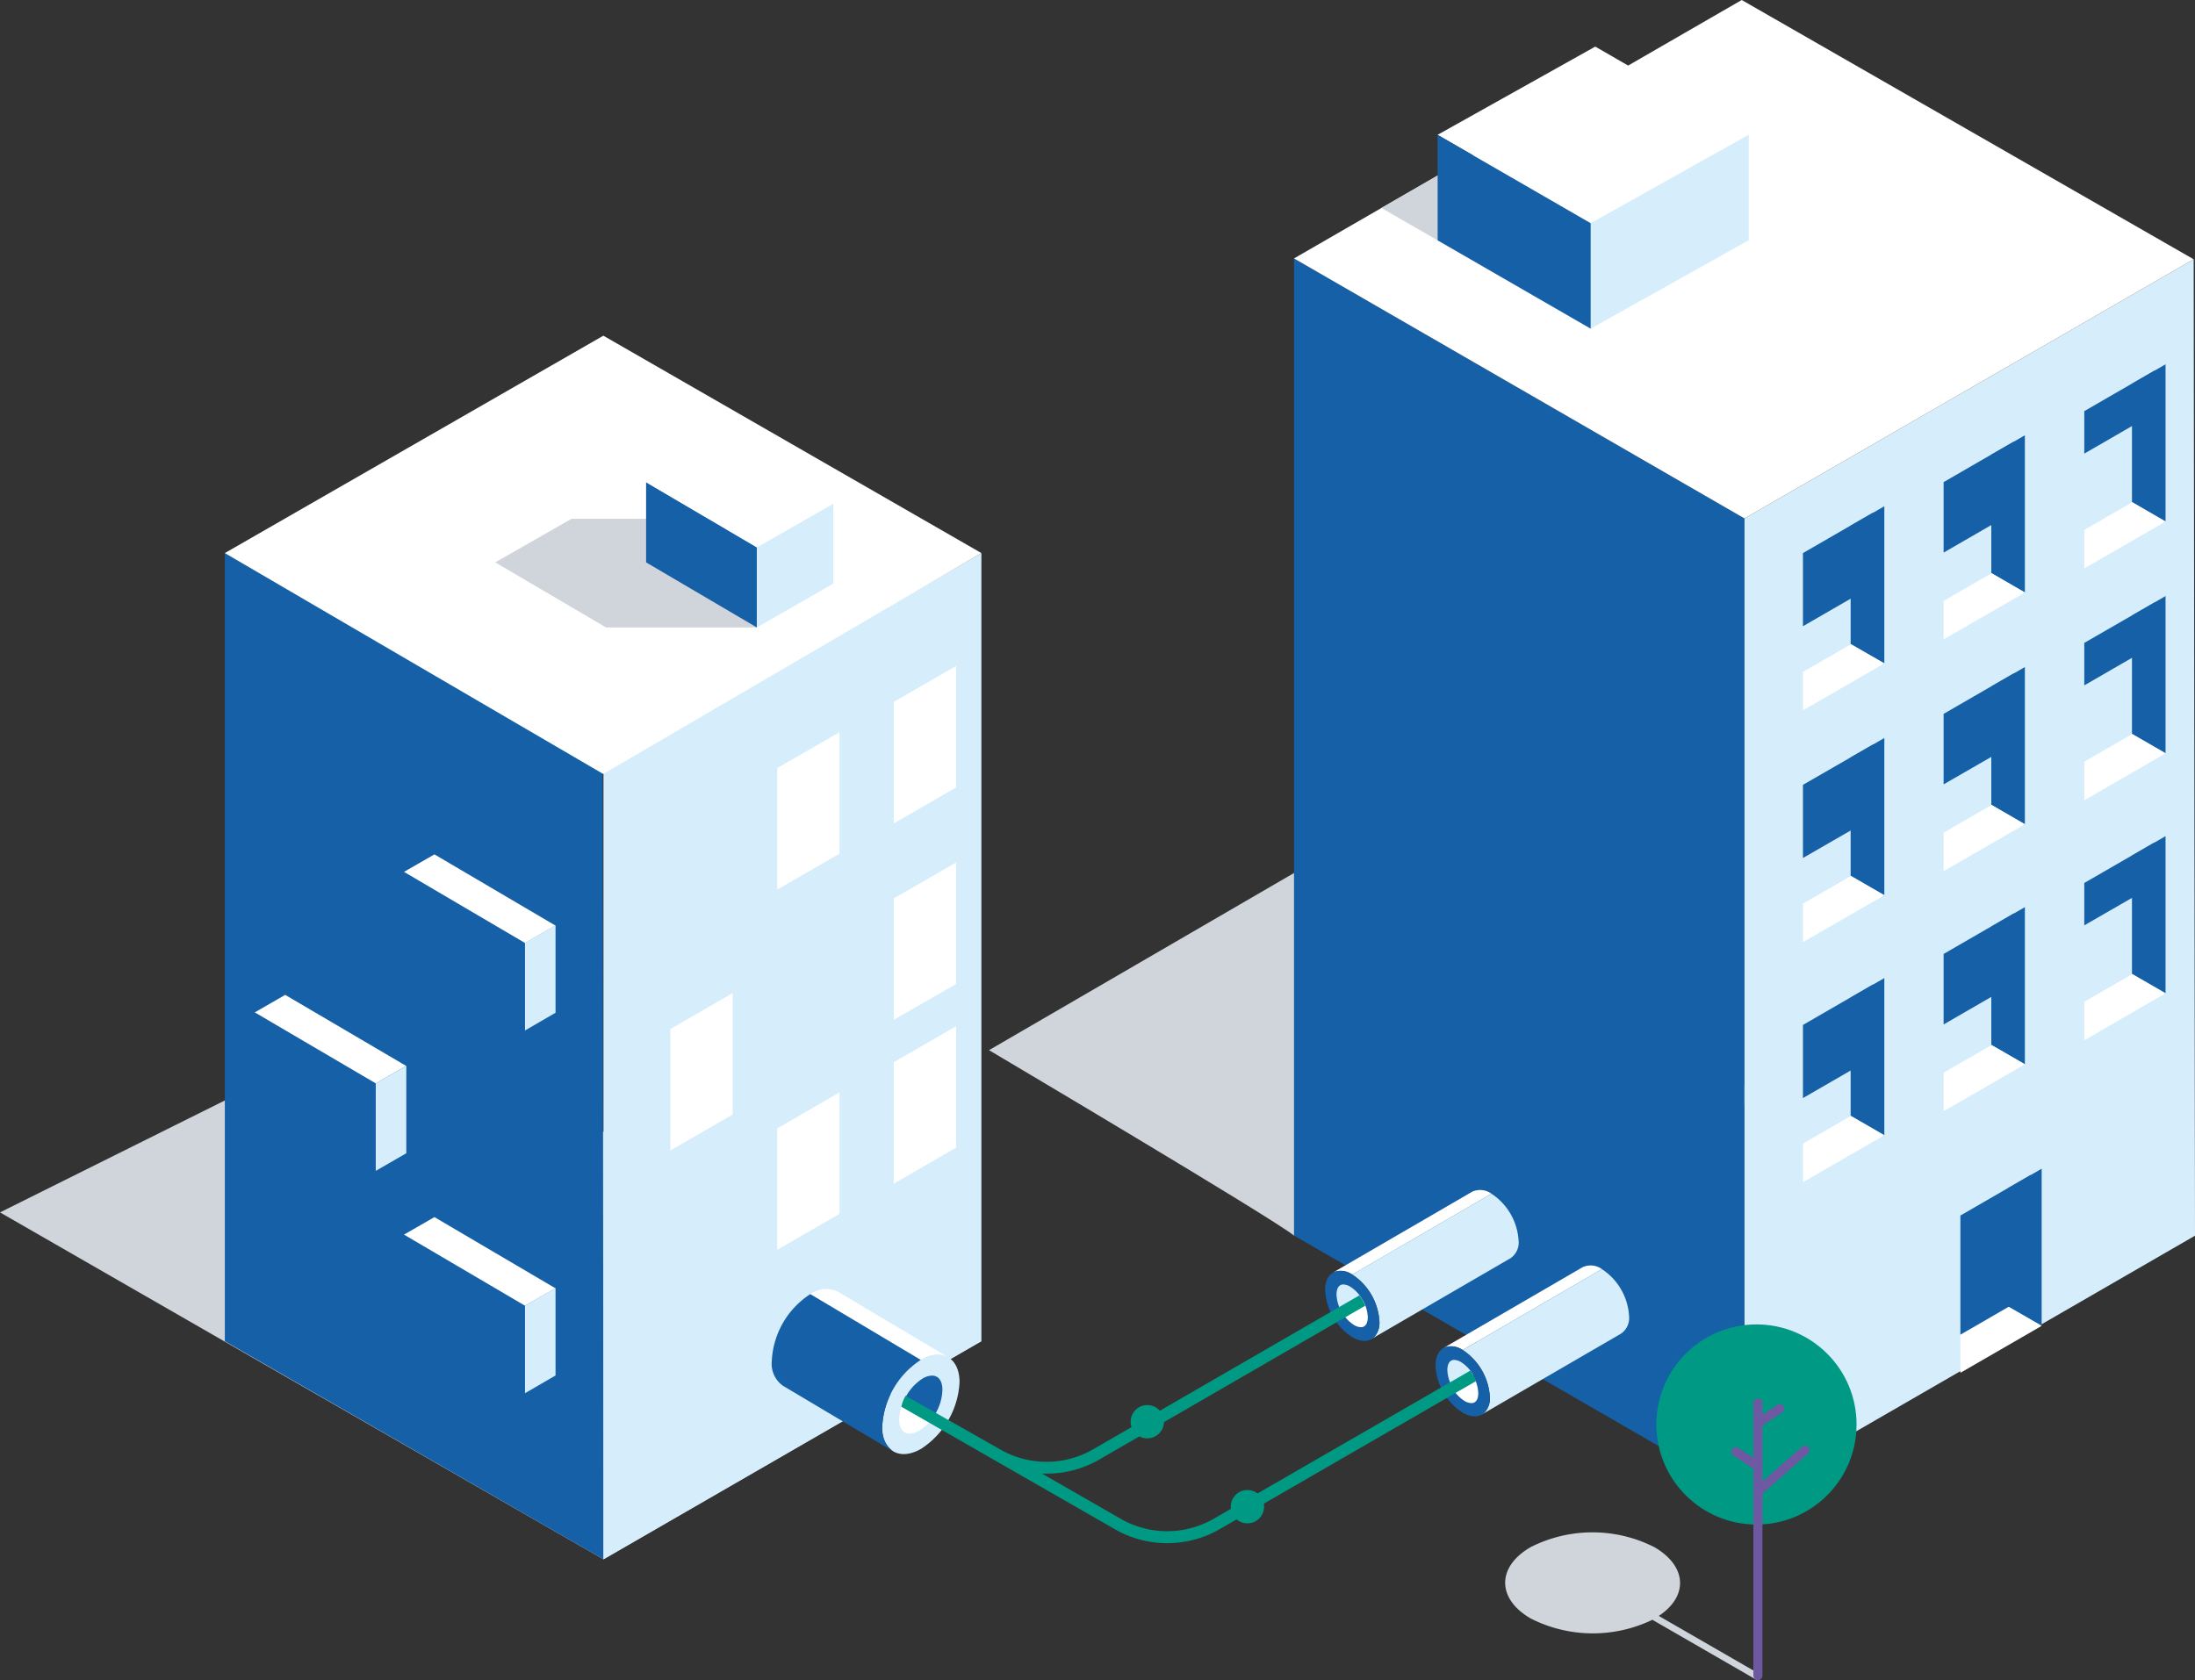 <svg xmlns="http://www.w3.org/2000/svg" viewBox="0 0 181.79 139.18"><rect x="0" y="0" width="181.79" height="139.18" fill="#333333" stroke="none"/><title>infrastructure__datacentre-network__svg</title><polygon points="49.98 129.18 0 100.44 32.67 84.17 81.28 111.11 49.98 129.18" fill="#cfd5db"/><polygon points="49.98 129.18 18.62 111.11 18.62 45.82 49.91 63.89 49.98 129.18" fill="#1560a7"/><polygon points="33.46 79.48 33.46 72.23 43.48 78.11 43.48 85.37 33.46 79.48" fill="#1560a7"/><polygon points="43.48 85.37 43.48 78.11 46.01 76.65 46.01 83.9 43.48 85.37" fill="#d6edfb"/><polygon points="35.98 70.78 45.99 76.67 43.48 78.12 33.46 72.23 35.98 70.78" fill="#fff"/><polygon points="21.1 91.12 21.1 83.87 31.12 89.75 31.12 97 21.1 91.12" fill="#1560a7"/><polygon points="31.12 97 31.12 89.75 33.65 88.29 33.65 95.54 31.12 97" fill="#d6edfb"/><polygon points="23.62 82.42 33.63 88.3 31.12 89.75 21.1 83.87 23.62 82.42" fill="#fff"/><polygon points="33.46 109.53 33.46 102.28 43.48 108.17 43.48 115.42 33.46 109.53" fill="#1560a7"/><polygon points="43.48 115.42 43.48 108.17 46.01 106.7 46.01 113.95 43.48 115.42" fill="#d6edfb"/><polygon points="35.98 100.83 45.99 106.72 43.48 108.17 33.46 102.28 35.98 100.83" fill="#fff"/><polygon points="81.28 111.11 49.98 129.18 49.98 63.89 81.28 45.82 81.28 111.11" fill="#d6edfb"/><polygon points="49.96 64.12 18.62 45.82 49.97 27.81 81.28 45.82 49.96 64.12" fill="#fff"/><polygon points="59.83 42.98 47.33 42.98 41.02 46.59 50.19 51.98 62.68 51.98 59.83 42.98" fill="#cfd5db"/><polygon points="53.51 46.59 53.51 39.95 62.68 45.34 62.68 51.98 53.51 46.59" fill="#1560a7"/><polygon points="62.68 51.98 62.68 45.34 69.01 41.72 69.01 48.35 62.68 51.98" fill="#d6edfb"/><polygon points="59.83 36.34 69 41.73 62.68 45.34 53.51 39.95 59.83 36.34" fill="#fff"/><polygon points="64.37 73.7 69.53 70.72 69.53 60.66 64.37 63.63 64.37 73.7" fill="#fff"/><polygon points="55.52 95.31 60.68 92.33 60.68 82.27 55.52 85.25 55.52 95.31" fill="#fff"/><polygon points="74.02 84.49 79.18 81.52 79.18 71.45 74.02 74.43 74.02 84.49" fill="#fff"/><polygon points="74.02 68.22 79.18 65.24 79.18 55.17 74.02 58.15 74.02 68.22" fill="#fff"/><polygon points="74.02 98.06 79.18 95.08 79.18 85.02 74.02 88 74.02 98.06" fill="#fff"/><polygon points="64.37 103.54 69.53 100.56 69.53 90.5 64.37 93.48 64.37 103.54" fill="#fff"/><path d="M107.17,102.36C105.26,100.83,81.91,87,81.91,87L110,70.68l36.17,20.25Z" fill="#cfd5db"/><polygon points="144.48 123.9 107.17 102.36 107.17 21.41 144.48 42.95 144.48 123.9" fill="#1560a7"/><polygon points="181.79 102.37 144.48 123.92 144.48 42.95 181.68 21.48 181.79 102.37" fill="#d6edfb"/><polygon points="181.68 21.48 144.25 0 107.17 21.41 144.48 42.95 181.68 21.48" fill="#fff"/><polygon points="149.32 58.85 156.06 54.97 156.06 54.96 149.32 58.85 149.32 58.85" fill="#d6edfb"/><polygon points="153.27 43.55 149.32 45.83 149.32 55.66 153.29 53.37 156.06 54.96 156.06 54.96 153.27 53.35 153.27 43.55" fill="#d6edfb"/><polygon points="153.27 53.35 156.06 54.96 156.06 41.94 153.27 43.55 153.27 53.35" fill="#1560a7"/><polygon points="149.32 55.66 149.32 58.85 156.06 54.96 153.29 53.37 149.32 55.66" fill="#fff"/><polygon points="155.15 48.51 149.32 51.88 149.32 45.82 155.15 42.45 155.15 48.51" fill="#1560a7"/><polygon points="160.97 52.97 167.7 49.09 167.7 49.09 160.97 52.97 160.97 52.97" fill="#d6edfb"/><polygon points="164.92 37.67 160.97 39.95 160.97 49.78 164.94 47.49 167.7 49.09 167.7 49.08 164.92 47.47 164.92 37.67" fill="#d6edfb"/><polygon points="164.92 47.47 167.7 49.08 167.7 36.06 164.92 37.67 164.92 47.47" fill="#1560a7"/><polygon points="160.97 49.78 160.97 52.97 167.7 49.09 164.94 47.49 160.97 49.78" fill="#fff"/><polygon points="166.8 42.41 160.97 45.78 160.97 39.94 166.8 36.57 166.8 42.41" fill="#1560a7"/><polygon points="172.62 47.09 179.35 43.21 179.35 43.21 172.62 47.09 172.62 47.09" fill="#d6edfb"/><polygon points="176.57 31.79 172.62 34.07 172.62 43.9 176.59 41.61 179.35 43.21 179.35 43.2 176.57 41.59 176.57 31.79" fill="#d6edfb"/><polygon points="176.57 41.59 179.35 43.2 179.35 30.18 176.57 31.79 176.57 41.59" fill="#1560a7"/><polygon points="172.62 43.9 172.62 47.09 179.35 43.21 176.59 41.61 172.62 43.9" fill="#fff"/><polygon points="178.45 34.21 172.62 37.58 172.62 34.06 178.45 30.69 178.45 34.21" fill="#1560a7"/><polygon points="149.32 78.05 156.06 74.17 156.06 74.17 149.32 78.05 149.32 78.05" fill="#d6edfb"/><polygon points="153.27 62.75 149.32 65.03 149.32 74.86 153.29 72.57 156.06 74.17 156.06 74.16 153.27 72.55 153.27 62.75" fill="#d6edfb"/><polygon points="153.27 72.55 156.06 74.16 156.06 61.14 153.27 62.75 153.27 72.55" fill="#1560a7"/><polygon points="149.32 74.86 149.32 78.05 156.06 74.17 153.29 72.57 149.32 74.86" fill="#fff"/><polygon points="155.15 67.72 149.32 71.08 149.32 65.02 155.15 61.66 155.15 67.72" fill="#1560a7"/><polygon points="160.97 72.17 167.7 68.29 167.7 68.29 160.97 72.17 160.97 72.17" fill="#d6edfb"/><polygon points="164.92 56.87 160.97 59.15 160.97 68.98 164.94 66.69 167.7 68.29 167.7 68.28 164.92 66.67 164.92 56.87" fill="#d6edfb"/><polygon points="164.92 66.67 167.7 68.28 167.7 55.26 164.92 56.87 164.92 66.67" fill="#1560a7"/><polygon points="160.97 68.98 160.97 72.17 167.7 68.29 164.94 66.69 160.97 68.98" fill="#fff"/><polygon points="166.8 61.62 160.97 64.98 160.97 59.14 166.8 55.77 166.8 61.62" fill="#1560a7"/><polygon points="172.62 66.3 179.35 62.41 179.35 62.41 172.62 66.3 172.62 66.3" fill="#d6edfb"/><polygon points="176.57 50.99 172.62 53.27 172.62 63.1 176.59 60.81 179.35 62.41 179.35 62.4 176.57 60.8 176.57 50.99" fill="#d6edfb"/><polygon points="176.57 60.8 179.35 62.4 179.35 49.38 176.57 50.99 176.57 60.8" fill="#1560a7"/><polygon points="172.62 63.1 172.62 66.3 179.35 62.41 176.59 60.81 172.62 63.1" fill="#fff"/><polygon points="178.45 53.41 172.62 56.78 172.62 53.26 178.45 49.9 178.45 53.41" fill="#1560a7"/><polygon points="149.32 97.94 156.06 94.05 156.06 94.05 149.32 97.94 149.32 97.94" fill="#d6edfb"/><polygon points="153.27 82.64 149.32 84.92 149.32 94.74 153.29 92.45 156.06 94.05 156.06 94.05 153.27 92.44 153.27 82.64" fill="#d6edfb"/><polygon points="153.27 92.44 156.06 94.05 156.06 81.03 153.27 82.64 153.27 92.44" fill="#1560a7"/><polygon points="149.32 94.74 149.32 97.94 156.06 94.05 153.29 92.45 149.32 94.74" fill="#fff"/><polygon points="155.15 87.6 149.32 90.97 149.32 84.91 155.15 81.54 155.15 87.6" fill="#1560a7"/><polygon points="160.97 92.06 167.7 88.17 167.7 88.17 160.97 92.06 160.97 92.06" fill="#d6edfb"/><polygon points="164.92 76.76 160.97 79.03 160.97 88.86 164.94 86.58 167.7 88.17 167.7 88.17 164.92 86.56 164.92 76.76" fill="#d6edfb"/><polygon points="164.92 86.56 167.7 88.17 167.7 75.15 164.92 76.76 164.92 86.56" fill="#1560a7"/><polygon points="160.97 88.86 160.97 92.06 167.7 88.17 164.94 86.58 160.97 88.86" fill="#fff"/><polygon points="166.8 81.5 160.97 84.87 160.97 79.03 166.8 75.66 166.8 81.5" fill="#1560a7"/><polygon points="172.62 86.18 179.35 82.29 179.35 82.29 172.62 86.18 172.62 86.18" fill="#d6edfb"/><polygon points="176.57 70.88 172.62 73.16 172.62 82.99 176.59 80.7 179.35 82.29 179.35 82.29 176.57 80.68 176.57 70.88" fill="#d6edfb"/><polygon points="176.57 80.68 179.35 82.29 179.35 69.27 176.57 70.88 176.57 80.68" fill="#1560a7"/><polygon points="172.62 82.99 172.62 86.18 179.35 82.29 176.59 80.7 172.62 82.99" fill="#fff"/><polygon points="178.45 73.3 172.62 76.66 172.62 73.15 178.45 69.78 178.45 73.3" fill="#1560a7"/><polygon points="162.36 113.73 169.09 109.84 169.09 109.84 162.36 113.73 162.36 113.73" fill="#d6edfb"/><polygon points="166.31 98.43 162.36 100.7 162.36 110.53 166.32 108.25 169.09 109.84 169.09 109.84 166.31 108.23 166.31 98.43" fill="#d6edfb"/><polygon points="166.31 108.23 169.09 109.84 169.09 96.82 166.31 98.43 166.31 108.23" fill="#1560a7"/><polygon points="162.36 110.53 162.36 113.73 169.09 109.84 166.32 108.25 162.36 110.53" fill="#fff"/><polygon points="168.19 107.2 162.36 110.57 162.36 100.7 168.19 97.33 168.19 107.2" fill="#1560a7"/><polygon points="131.74 18.49 119.06 11.17 132.12 3.86 144.79 11.18 131.74 18.49" fill="#fff"/><polygon points="144.83 19.9 131.74 27.23 131.74 18.49 144.83 11.16 144.83 19.9" fill="#d6edfb"/><polygon points="119.06 19.91 119.06 14.54 114.41 17.23 119.06 19.91" fill="#cfd5db"/><path d="M138.84,113.44" fill="none" stroke="#cfd5db" stroke-linecap="round" stroke-linejoin="round" stroke-width="2.45"/><path d="M110.39,105.43l11.53-6.7a1.59,1.59,0,0,1,1.6.16L112,105.59A1.59,1.59,0,0,0,110.39,105.43Z" fill="#fff"/><path d="M125.11,104.23l-11.53,6.7a1.57,1.57,0,0,0,.66-1.44,5,5,0,0,0-2.25-3.9l11.53-6.7a5,5,0,0,1,2.25,3.9A1.57,1.57,0,0,1,125.11,104.23Z" fill="#d6edfb"/><path d="M112,105.59a5,5,0,0,1,2.25,3.9c0,1.43-1,2-2.26,1.29a4.94,4.94,0,0,1-2.24-3.89C109.73,105.45,110.74,104.87,112,105.59Z" fill="#1560a7"/><path d="M111.82,106.59a1.17,1.17,0,0,0-.56-.18c-.51,0-.57.58-.57.83a3,3,0,0,0,.45,1.47l1.69-1.05A3,3,0,0,0,111.82,106.59Z" fill="#d6edfb"/><path d="M111.14,108.71a3,3,0,0,0,1,1.06,1.18,1.18,0,0,0,.57.18c.51,0,.57-.57.57-.82a3,3,0,0,0-.45-1.47Z" fill="#fff"/><path d="M119.54,111.68l11.53-6.7a1.59,1.59,0,0,1,1.6.16l-11.53,6.7A1.59,1.59,0,0,0,119.54,111.68Z" fill="#fff"/><path d="M134.26,110.48l-11.53,6.7a1.57,1.57,0,0,0,.66-1.44,5,5,0,0,0-2.25-3.9l11.53-6.7a5,5,0,0,1,2.25,3.9A1.57,1.57,0,0,1,134.26,110.48Z" fill="#d6edfb"/><path d="M121.14,111.84a5,5,0,0,1,2.25,3.9c0,1.43-1,2-2.26,1.29a4.94,4.94,0,0,1-2.24-3.89C118.88,111.7,119.89,111.12,121.14,111.84Z" fill="#1560a7"/><path d="M121,112.84a1.17,1.17,0,0,0-.56-.18c-.51,0-.57.58-.57.83a3,3,0,0,0,.45,1.47l1.69-1.05A3,3,0,0,0,121,112.84Z" fill="#d6edfb"/><path d="M120.29,115a3,3,0,0,0,1,1.06,1.18,1.18,0,0,0,.57.18c.51,0,.57-.57.57-.82a3,3,0,0,0-.45-1.47Z" fill="#fff"/><path d="M78.53,112.44,69.38,107a2.26,2.26,0,0,0-2.28.22l9.15,5.45A2.26,2.26,0,0,1,78.53,112.44Z" fill="#fff"/><path d="M76.25,112.67a7,7,0,0,0-3.19,5.53c0,2,1.44,2.85,3.22,1.83a7,7,0,0,0,3.19-5.53C79.46,112.46,78,111.64,76.25,112.67Z" fill="#d6edfb"/><path d="M78.05,115.14c0-.74-.32-1.18-.86-1.18a1.63,1.63,0,0,0-.79.25A4.12,4.12,0,0,0,74.88,116l2.45,1.33A4.07,4.07,0,0,0,78.05,115.14Z" fill="#1560a7"/><path d="M74.88,116a3.74,3.74,0,0,0-.41,1.59c0,.74.32,1.18.86,1.18a1.63,1.63,0,0,0,.79-.25,3.81,3.81,0,0,0,1.2-1.19Z" fill="#fff"/><path d="M64.84,114.8,74,120.25a2.24,2.24,0,0,1-.93-2.06,7,7,0,0,1,3.19-5.53l-9.15-5.45a7,7,0,0,0-3.19,5.53A2.24,2.24,0,0,0,64.84,114.8Z" fill="#1560a7"/><path d="M74.65,116.54l17.69,10.15a8.7,8.7,0,0,0,8.66,0l21.24-12.27a3.6,3.6,0,0,0-.28-.59c-.06-.1-.12-.19-.19-.28l-21.27,12.28a7.71,7.71,0,0,1-7.67,0l-6.53-3.75h.36A8.67,8.67,0,0,0,91,120.94l22.07-12.77a3.53,3.53,0,0,0-.3-.59c-.06-.09-.12-.18-.18-.27L90.51,120.08a7.71,7.71,0,0,1-7.67,0h0L75,115.63A3.09,3.09,0,0,0,74.65,116.54Z" fill="#009983"/><circle cx="95.02" cy="117.78" r="1.38" fill="#009983"/><circle cx="103.31" cy="124.82" r="1.38" fill="#009983"/><polygon points="119.06 19.91 131.74 27.23 131.74 18.49 119.06 11.17 119.06 19.91" fill="#1560a7"/><path d="M145.7,138.67l-8.32-4.8c2.47-1.64,2.34-4.13-.37-5.7a11.32,11.32,0,0,0-10.24,0c-2.82,1.63-2.81,4.28,0,5.91a11.36,11.36,0,0,0,10.08.11l8.56,4.94a.25.25,0,0,0,.25-.44Z" fill="#cfd5db"/><circle cx="145.47" cy="118.01" r="8.29" fill="#009983"/><line x1="145.59" y1="116.23" x2="145.59" y2="138.81" fill="none" stroke="#6f58a2" stroke-linecap="round" stroke-linejoin="round" stroke-width="0.75"/><line x1="145.59" y1="123.56" x2="149.49" y2="120.14" fill="none" stroke="#6f58a2" stroke-linecap="round" stroke-linejoin="round" stroke-width="0.75"/><path d="M145.59,138.81" fill="none" stroke="#6f58a2" stroke-linecap="round" stroke-linejoin="round" stroke-width="0.75"/><path d="M145.59,116.23" fill="none" stroke="#6f58a2" stroke-linecap="round" stroke-linejoin="round" stroke-width="0.75"/><path d="M143.06,118.72" fill="none" stroke="#6f58a2" stroke-miterlimit="10" stroke-width="0.75"/><line x1="143.77" y1="120.27" x2="145.59" y2="121.46" fill="none" stroke="#6f58a2" stroke-linecap="round" stroke-linejoin="round" stroke-width="0.75"/><line x1="147.4" y1="116.7" x2="145.59" y2="117.89" fill="none" stroke="#6f58a2" stroke-linecap="round" stroke-linejoin="round" stroke-width="0.75"/></svg>